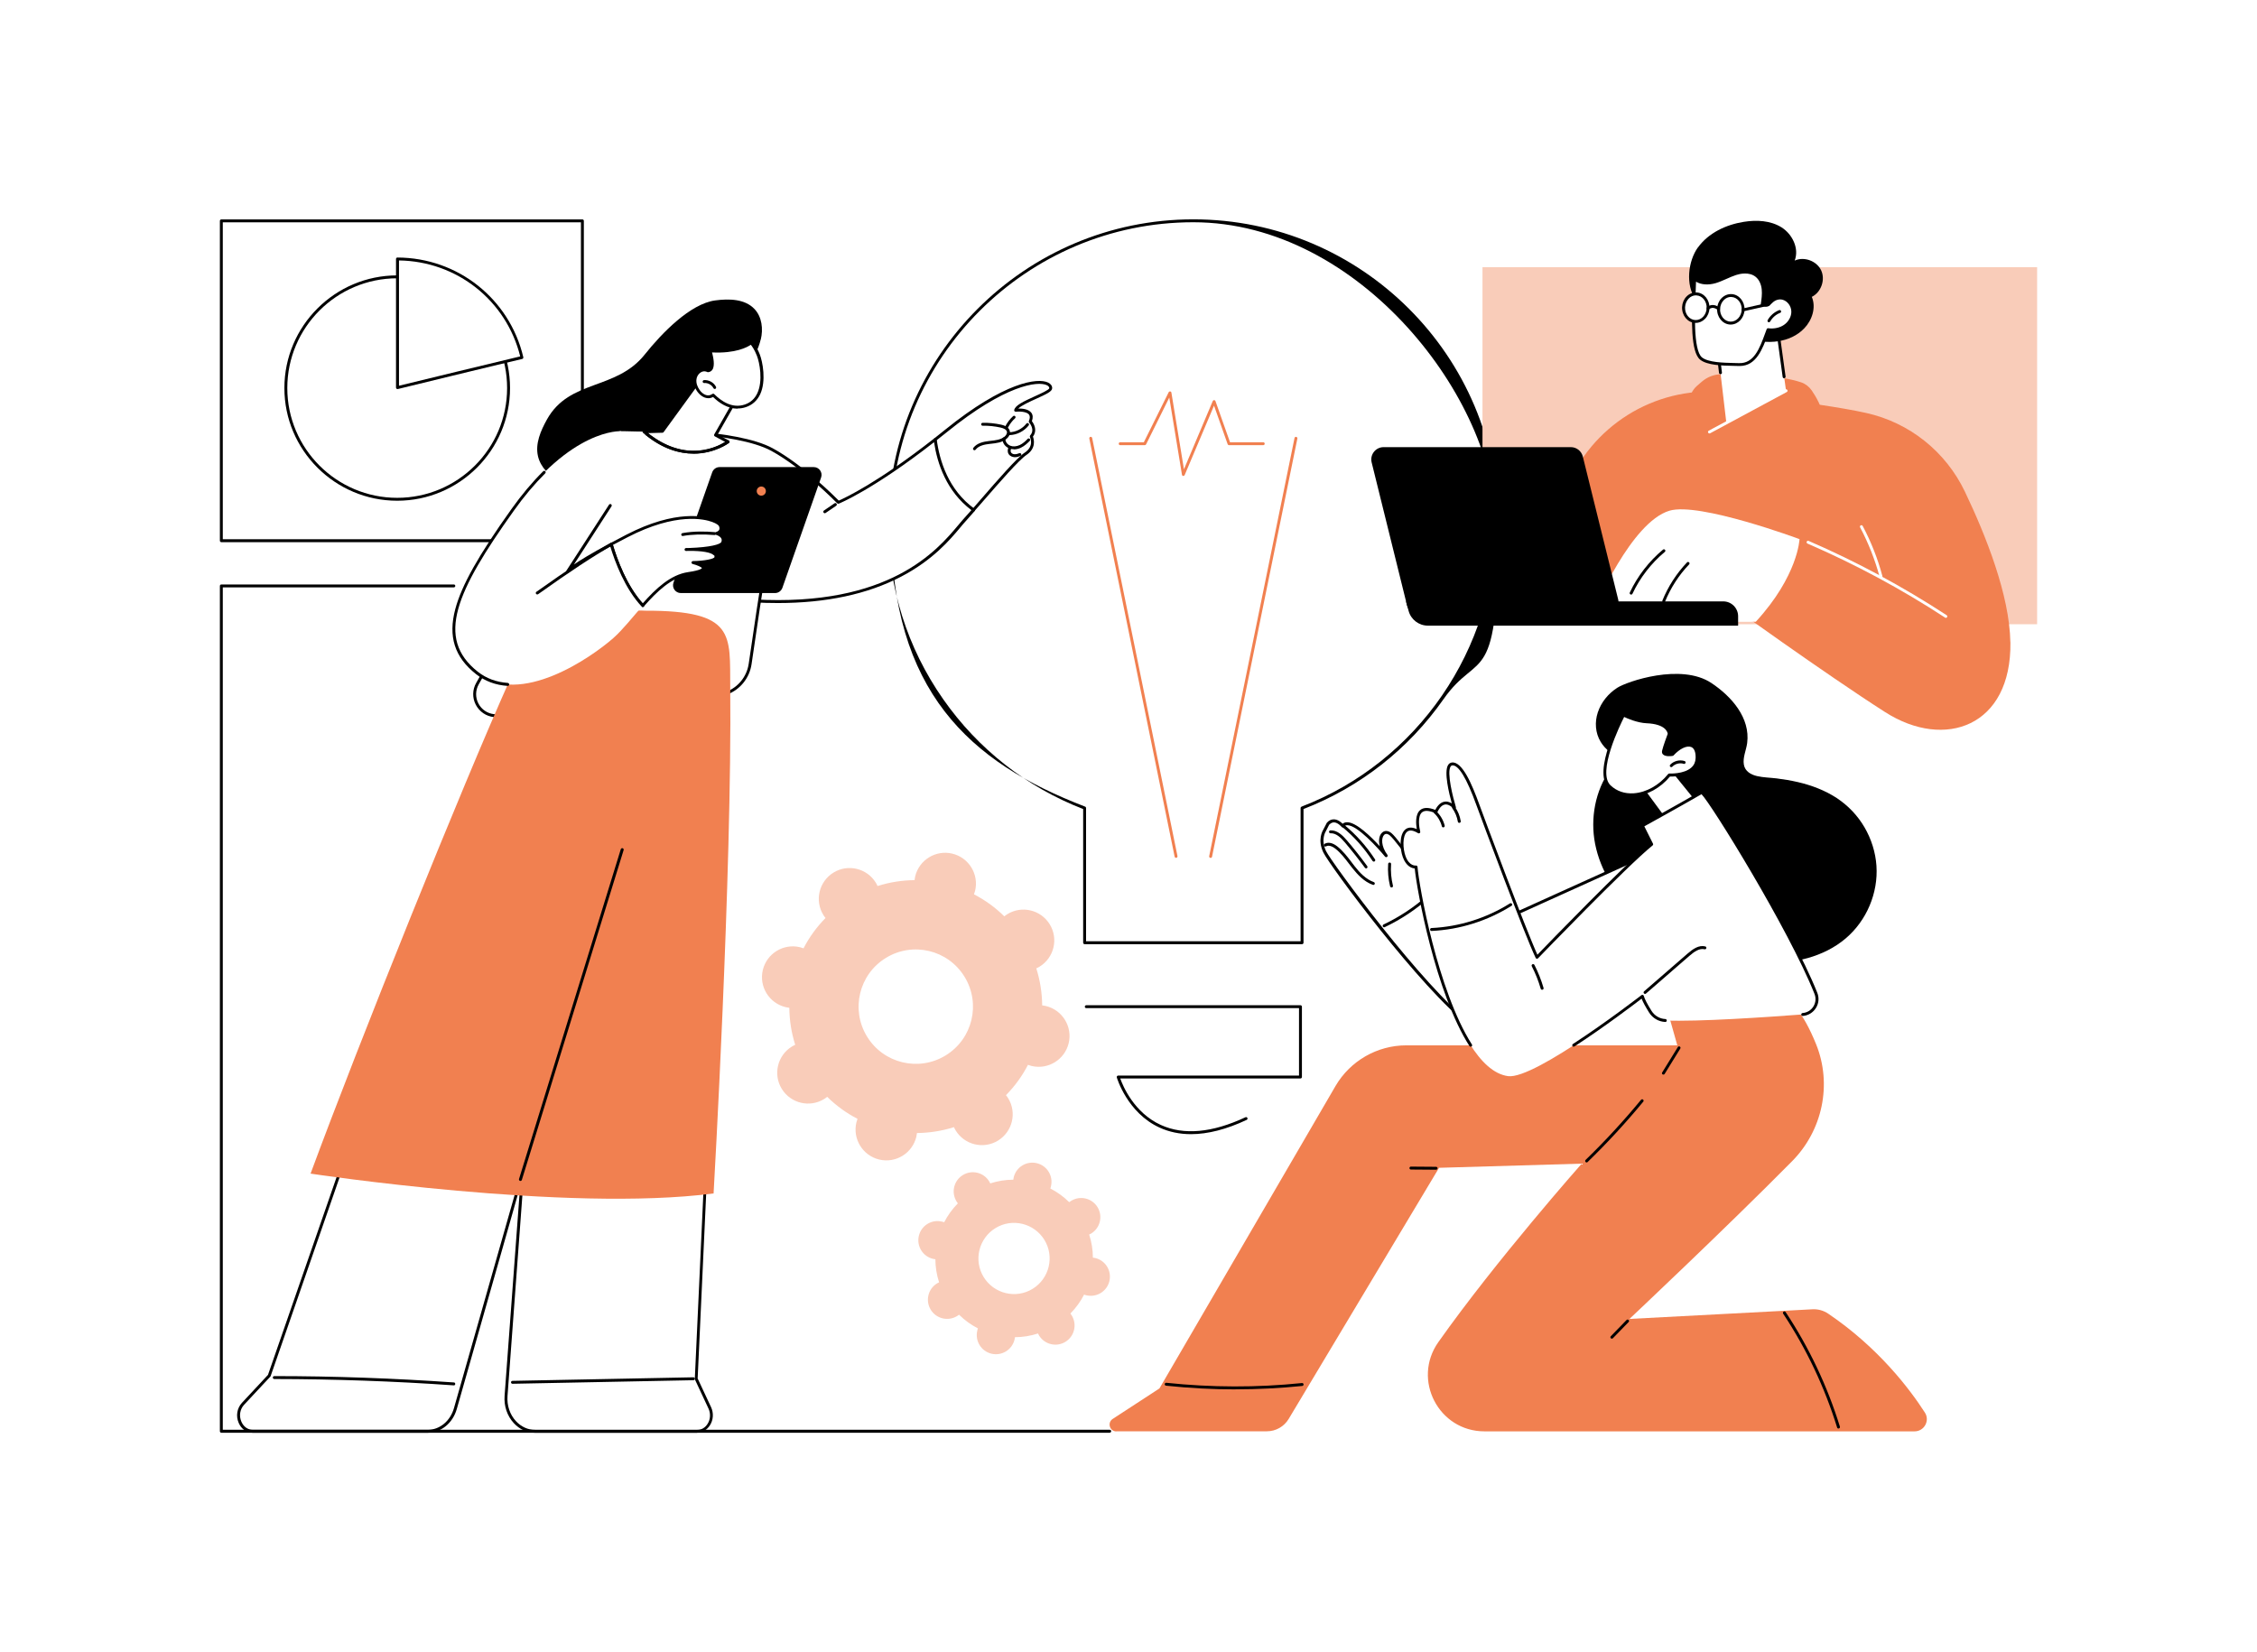 <?xml version="1.0" encoding="UTF-8"?>
<svg xmlns="http://www.w3.org/2000/svg" id="Livello_1" data-name="Livello 1" version="1.1" viewBox="0 0 3415 2500">
  <defs>
    <style>
      .cls-1 {
        fill: #f9ccb9;
      }

      .cls-1, .cls-2, .cls-3, .cls-4 {
        stroke-width: 0px;
      }

      .cls-2 {
        fill: #000;
      }

      .cls-3 {
        fill: #f18050;
      }

      .cls-4 {
        fill: #fff;
      }
    </style>
  </defs>
  <g id="Background">
    <rect class="cls-4" width="3415" height="2500"></rect>
  </g>
  <g id="Business_idea" data-name="Business idea">
    <g>
      <g>
        <rect class="cls-4" x="334.9" y="334.2" width="546.3" height="484"></rect>
        <path class="cls-2" d="M881.2,820.4H334.9c-1.2,0-2.2-1-2.2-2.2v-484c0-1.2,1-2.2,2.2-2.2h546.3c1.2,0,2.2,1,2.2,2.2v484c0,1.2-1,2.2-2.2,2.2ZM337.1,816h541.9v-479.6H337.1v479.6Z"></path>
      </g>
      <g>
        <g>
          <ellipse class="cls-4" cx="601" cy="587.2" rx="168.5" ry="168.3"></ellipse>
          <path class="cls-2" d="M601,757.7c-94.1,0-170.7-76.5-170.7-170.5s76.6-170.5,170.7-170.5,170.7,76.5,170.7,170.5-76.6,170.5-170.7,170.5ZM601,421.1c-91.7,0-166.3,74.5-166.3,166.1s74.6,166.1,166.3,166.1,166.3-74.5,166.3-166.1-74.6-166.1-166.3-166.1Z"></path>
        </g>
        <g>
          <path class="cls-4" d="M789.7,541c-20.2-85.3-96.8-148.8-188.3-149.1v194.6s156.9-38.3,188.3-45.5Z"></path>
          <path class="cls-2" d="M601.4,588.7c-.5,0-1-.2-1.4-.5-.5-.4-.8-1.1-.8-1.7v-194.6c0-.6.2-1.1.6-1.6.4-.4,1-.6,1.6-.6h0c91.2.3,169.5,62.3,190.4,150.8.1.6,0,1.2-.3,1.7-.3.5-.8.9-1.4,1-31,7.1-186.7,45.1-188.2,45.5-.2,0-.3,0-.5,0ZM603.7,394.1v189.6c20.5-5,150.6-36.7,183.4-44.4-21-84.7-95.9-144-183.4-145.2Z"></path>
        </g>
      </g>
    </g>
    <path class="cls-1" d="M1245.8,1384.5c1,1.6,2.1,3.2,3.3,4.6-13.5,13.7-24.7,29.2-33.3,45.9-1.8-.7-3.5-1.2-5.4-1.7-25-6-50.2,9.5-56.2,34.5-6,25,9.5,50.2,34.5,56.2,1.9.4,3.7.7,5.6,1,.2,18.8,3.1,37.6,8.9,56-1.7.8-3.4,1.6-5,2.6-21.9,13.5-28.8,42.2-15.3,64.1,13.5,21.9,42.2,28.8,64.1,15.3,1.6-1,3.2-2.1,4.6-3.3,13.7,13.5,29.2,24.7,45.9,33.3-.7,1.8-1.2,3.5-1.7,5.4-6,25,9.5,50.2,34.5,56.2,25,6,50.2-9.5,56.2-34.5.4-1.9.7-3.7.9-5.6,18.8-.2,37.6-3.1,56-8.9.8,1.7,1.6,3.4,2.6,5,13.5,21.9,42.2,28.8,64.1,15.3,21.9-13.5,28.8-42.2,15.3-64.1-1-1.6-2.1-3.2-3.3-4.6,13.5-13.7,24.7-29.2,33.3-45.9,1.8.7,3.5,1.2,5.4,1.7,25,6,50.2-9.5,56.2-34.5,6-25-9.5-50.2-34.5-56.2-1.9-.4-3.7-.7-5.6-1-.2-18.8-3.1-37.6-8.9-56,1.7-.8,3.4-1.6,5-2.6,21.9-13.5,28.8-42.2,15.3-64.1-13.5-21.9-42.2-28.8-64.1-15.3-1.6,1-3.2,2.1-4.6,3.3-13.7-13.5-29.2-24.7-45.9-33.3.7-1.8,1.2-3.5,1.7-5.4,6-25-9.5-50.2-34.5-56.2-25-6-50.2,9.5-56.2,34.5-.4,1.9-.7,3.7-.9,5.6-18.8.2-37.6,3.1-56,8.9-.8-1.7-1.6-3.4-2.6-5-13.5-21.9-42.2-28.8-64.1-15.3-21.9,13.5-28.8,42.2-15.3,64.1ZM1459.4,1478c25,40.7,12.3,94-28.5,119-40.7,25-94,12.3-119-28.5-25-40.7-12.3-94,28.5-119,40.7-25,94-12.3,119,28.5Z"></path>
    <g>
      <g>
        <path class="cls-4" d="M2265.1,793.7c0-253.8-205.7-459.5-459.5-459.5s-459.5,205.7-459.5,459.5,122.5,362.8,295,429v203.8h329v-203.8c172.5-66.2,295-233.2,295-429Z"></path>
        <path class="cls-2" d="M1970.1,1428.7h-329c-1.2,0-2.2-1-2.2-2.2v-202.3c-85.7-33.2-158.9-90.6-211.8-166.2-54.4-77.7-83.2-169.1-83.2-264.4,0-254.6,207.1-461.7,461.7-461.7s461.7,207.1,461.7,461.7-28.8,186.7-83.2,264.4c-52.9,75.5-126.1,133-211.8,166.2v202.3c0,1.2-1,2.2-2.2,2.2ZM1643.3,1424.3h324.6v-201.6c0-.9.6-1.7,1.4-2.1,175.6-67.4,293.6-239,293.6-427s-205.1-457.3-457.3-457.3-457.3,205.1-457.3,457.3,118,359.6,293.6,427c.9.3,1.4,1.1,1.4,2.1v201.6Z"></path>
      </g>
      <path class="cls-2" d="M1802.1,1716.2c-17.1,0-33-3.3-47.5-9.9-49-22.3-64.7-75.5-64.8-76-.2-.7,0-1.4.4-1.9.4-.6,1.1-.9,1.8-.9h273.5v-102h-321.9c-1.2,0-2.2-1-2.2-2.2s1-2.2,2.2-2.2h324.1c1.2,0,2.2,1,2.2,2.2v106.4c0,1.2-1,2.2-2.2,2.2h-272.7c3.9,11.1,20.8,51.9,61.5,70.4,34.7,15.8,77.8,11.8,128-11.7,1.1-.5,2.4,0,2.9,1.1.5,1.1,0,2.4-1.1,2.9-30.7,14.4-58.9,21.6-84.2,21.6Z"></path>
      <g>
        <path class="cls-3" d="M1779.5,1298.1c-1,0-1.9-.7-2.2-1.8l-129.1-632.7c-.2-1.2.5-2.4,1.7-2.6,1.2-.2,2.4.5,2.6,1.7l129.1,632.7c.2,1.2-.5,2.4-1.7,2.6-.1,0-.3,0-.4,0Z"></path>
        <path class="cls-3" d="M1831.7,1298.1c-.1,0-.3,0-.4,0-1.2-.2-2-1.4-1.7-2.6l129.1-632.7c.2-1.2,1.4-2,2.6-1.7,1.2.2,2,1.4,1.7,2.6l-129.1,632.7c-.2,1-1.1,1.8-2.2,1.8Z"></path>
      </g>
      <path class="cls-3" d="M1790.6,720.2c0,0-.2,0-.3,0-1-.1-1.8-.9-1.9-1.8l-19.2-116.8-35.1,70.8c-.4.8-1.1,1.2-2,1.2h-37.2c-1.2,0-2.2-1-2.2-2.2s1-2.2,2.2-2.2h35.8l37.6-75.7c.4-.9,1.3-1.3,2.3-1.2.9.1,1.7.9,1.8,1.8l19,116,43.6-103.3c.4-.8,1.2-1.4,2.1-1.3.9,0,1.7.6,2,1.5l22,62.2h50.3c1.2,0,2.2,1,2.2,2.2s-1,2.2-2.2,2.2h-51.8c-.9,0-1.8-.6-2.1-1.5l-20.6-58.3-44.4,105c-.3.8-1.2,1.3-2,1.3Z"></path>
    </g>
    <g>
      <path class="cls-2" d="M1151.1,513.8c3.9-15.9,1.8-34.3-9.5-46.2-14.5-15.4-38.6-15.8-59.6-13-37.4,5.1-80.2,48.9-106.5,81.9-43.5,54.5-113.8,37.1-147.9,98.2-9.5,17.1-18,36.6-13.6,55.6,3.9,16.8,17.4,29.9,32.5,38.5,30.8,17.6,69.2,19.2,103.2,9.1,34-10.1,64.1-31,89.5-55.8,25.4-24.8,46.6-53.5,67.7-82,10.1-13.7,23-27.2,28.2-43.7,4.5-14.5,12.4-28,15.9-42.7Z"></path>
      <g>
        <g>
          <g>
            <path class="cls-4" d="M1589.8,587.4c-4.2-6.8-52.4-21.2-158.5,64.6-5.6,4.5-11,8.8-16.3,13,4.2,32.2,17.6,77.3,58,106.6,26.7-30.5,65.1-75.9,78.8-85,16.5-11,8.5-26.3,8.5-26.3,9.5-10.5-1.5-22.5-1.5-22.5,8.8-20.6-22.1-17-22.1-17,2.4-11.7,57.3-26.5,53.1-33.3Z"></path>
            <path class="cls-2" d="M1473.1,773.8c-.5,0-1-.2-1.5-.5-.9-.8-1-2.2-.2-3.1,4-4.6,8.2-9.5,12.6-14.5,25.6-29.5,54.7-63,66.6-70.9,14.7-9.8,8-22.9,7.8-23.4-.4-.8-.3-1.8.3-2.5,8-8.8-1.1-19.1-1.5-19.5-.6-.6-.7-1.6-.4-2.4,1.8-4.2,1.8-7.4.2-9.6-3.7-5-15.7-4.9-20-4.4-.7,0-1.4-.2-1.9-.7-.5-.5-.7-1.2-.5-1.9,1.4-6.9,13.4-12.7,31.5-20.9,8.4-3.8,21.1-9.5,21.6-12.1,0-2.2-2-3.7-3.7-4.5-13.7-6.7-63-.5-151.2,70.9-5.1,4.1-10.5,8.4-16.4,13-1,.8-2.3.6-3.1-.4-.8-1-.6-2.3.4-3.1,5.9-4.6,11.2-8.9,16.3-13,89.8-72.6,140.3-79,155.9-71.4,4,2,6.2,5,6.1,8.5,0,4.9-8.3,8.8-24.2,16-9.7,4.4-22.3,10.1-27.1,14.8,5.7-.1,15.5.6,19.8,6.4,2.4,3.3,2.7,7.5.8,12.7,3.9,4.9,8.2,14.7,1.6,23.3,1.6,4.3,5.1,17.8-9.8,27.8-11.4,7.6-41.5,42.3-65.7,70.1-4.4,5.1-8.7,10-12.7,14.5-.4.5-1,.8-1.7.8Z"></path>
            <g>
              <path class="cls-4" d="M1415,665c-95.5,75-146.5,95.1-146.5,95.1,0,0-51.2-53-100.3-79.8-27.5-15-76-21.9-113.5-25.1-31.7-2.7-60.3,19.4-65.2,50.9-11.4,72.6-6.6,194.3,151.1,203.1,225.8,12.7,293.4-94.4,317.9-121.2,4.2-4.6,9.1-10.2,14.6-16.4-40.4-29.3-53.8-74.4-58-106.6Z"></path>
              <path class="cls-2" d="M1176.7,912.5c-11.8,0-23.9-.3-36.2-1-56.7-3.2-98.8-21.3-125-53.8-36-44.6-35.2-107.2-28.1-151.9,5.1-32.4,34.8-55.5,67.6-52.7,36.7,3.1,86.3,10,114.3,25.3,45,24.6,92.2,71.4,99.8,79.1,8.6-3.7,58.9-26.9,144.6-94.2.6-.5,1.5-.6,2.2-.3s1.3,1,1.4,1.8c4.2,32.1,17.5,76.4,57.2,105.1.5.4.8.9.9,1.5,0,.6-.1,1.2-.5,1.7-6.3,7.2-11,12.4-14.6,16.5-2.1,2.2-4.4,5.1-7.2,8.4-15.4,18.4-41.2,49.3-89.7,74.6-50.7,26.5-113.3,39.9-186.5,39.9ZM1049.6,657.2c-28.5,0-53.4,20.8-57.9,49.2-6.9,43.8-7.8,105.1,27.2,148.4,25.4,31.5,66.4,49,121.8,52.2,205.4,11.6,277.8-75,308.8-111.9,2.8-3.3,5.2-6.2,7.3-8.6,3.4-3.7,7.5-8.3,13-14.6-37.9-28.5-51.7-70.8-56.5-102.8-92.8,72.4-143.6,92.8-144.1,93-.8.3-1.8.1-2.4-.5-.5-.5-51.5-53.1-99.8-79.4-27.4-14.9-76.3-21.7-112.6-24.8-1.7-.1-3.3-.2-5-.2Z"></path>
            </g>
          </g>
          <path class="cls-2" d="M1474.4,681.3c-.5,0-.9-.2-1.3-.5-1-.7-1.1-2.1-.4-3.1,5.7-7.4,15.4-9.4,24.1-10.4l1.9-.2c7.5-.8,15.3-1.7,20.9-6.1,2.2-1.7,4.6-4.8,3.9-7.8-.7-2.9-4-5-9.8-6.3-8.8-1.9-17.9-2.9-26.9-2.7-1.3,0-2.2-.9-2.2-2.2,0-1.2,1-2.2,2.2-2.2,9.4-.2,18.8.8,28,2.8,7.6,1.7,12,4.9,13.1,9.6,1.2,5-2.1,9.7-5.5,12.3-6.6,5.2-15,6.1-23.2,7l-1.9.2c-7.8.9-16.4,2.6-21.1,8.7-.4.6-1.1.9-1.7.9Z"></path>
          <path class="cls-2" d="M1523.1,648.2c-.3,0-.7,0-1-.3-1.1-.6-1.5-1.9-.9-3,3-5.7,6.9-10.8,11.7-15.2.9-.8,2.3-.8,3.1.1.8.9.8,2.3-.1,3.1-4.4,4-8,8.7-10.7,14-.4.8-1.2,1.2-2,1.2Z"></path>
          <path class="cls-2" d="M1526.9,658.6c-1.2,0-2.2-1-2.2-2.2,0-1.2.9-2.2,2.2-2.3,10.1-.2,19.8-5.1,26.1-13.1.8-1,2.1-1.1,3.1-.4,1,.8,1.1,2.1.4,3.1-7,8.9-18,14.5-29.4,14.7,0,0,0,0,0,0Z"></path>
          <path class="cls-2" d="M1534.1,679.8c-2.5,0-4.8-.4-7-1.3-6.3-2.4-10.5-8.4-10.3-14.5,0-1.2,1.1-2.2,2.3-2.1,1.2,0,2.2,1.1,2.1,2.3-.1,4.2,3,8.5,7.5,10.3,4.1,1.6,9.2,1.2,14.1-1,5-2.3,9.1-6.2,12.1-9.4.8-.9,2.2-.9,3.1,0,.9.8.9,2.2,0,3.1-3.3,3.4-7.8,7.7-13.5,10.4-3.5,1.6-7.1,2.4-10.5,2.4Z"></path>
          <path class="cls-2" d="M1535.6,691.7c-.5,0-1,0-1.6,0-4.2-.5-7.7-3.1-8.8-6.6-1-3.2,0-6.5.8-8.9.4-1.2,1.6-1.8,2.8-1.4,1.2.4,1.8,1.6,1.4,2.8-.8,2.4-1.4,4.5-.8,6.2.6,1.8,2.7,3.3,5.1,3.5,2.7.3,5.4-.6,7.8-1.5,1.1-.4,2.4.1,2.9,1.2.4,1.1-.1,2.4-1.2,2.9-2.4,1-5.3,1.9-8.3,1.9Z"></path>
          <path class="cls-2" d="M1247.9,776.6c-.7,0-1.4-.3-1.8-1-.7-1-.4-2.4.6-3.1l16-10.9c1-.7,2.4-.4,3.1.6.7,1,.4,2.4-.6,3.1l-16,10.9c-.4.3-.8.4-1.2.4Z"></path>
        </g>
        <path class="cls-4" d="M1037.2,654.6c-113.9-2.8-99.4-2.1-99.4-2.1l-215.4,382.1c-11.5,20.5,1.8,46,25.2,48.4,129.7,13.3,248.8,5.1,352.4-34.3,18.9-7.2,32.2-24.1,35.1-44.1,9.2-63.8,30.1-205.2,38.5-233,13.2-43.4-22.5-114.2-136.4-117Z"></path>
        <path class="cls-2" d="M858.4,1091.1c-35.3,0-72.2-2-111-6-11.8-1.2-22-8.2-27.5-18.7-5.4-10.4-5.2-22.8.6-33l47.1-83.5c.6-1.1,1.9-1.4,3-.8,1.1.6,1.4,1.9.8,3l-47.1,83.5c-5,8.9-5.2,19.7-.5,28.8,4.7,9.2,13.7,15.3,24,16.3,138.4,14.2,253.4,3.1,351.4-34.1,18-6.8,30.9-23.1,33.7-42.4,6-41.8,17.6-120.3,27-175.5.2-1.2,1.3-2,2.5-1.8,1.2.2,2,1.3,1.8,2.5-9.4,55.2-21,133.6-27,175.4-3,20.9-17,38.5-36.5,45.9-71.2,27-151.2,40.4-242.4,40.4Z"></path>
      </g>
      <g>
        <g>
          <path class="cls-4" d="M1123.2,587.4l-40.5,70.9,18.7,10.1s-57.5,44.3-127-15.2l28.1-.8,63.6-87.4,57.2,22.3Z"></path>
          <path class="cls-2" d="M1049.3,686.4c-21.6,0-48.1-7.2-76.3-31.4-.7-.6-1-1.6-.6-2.4.3-.9,1.1-1.4,2-1.5l27-.7,62.9-86.5c.6-.8,1.7-1.1,2.6-.8l57.2,22.3c.6.2,1.1.7,1.3,1.3.2.6.2,1.3-.2,1.8l-39.3,68.9,16.8,9.1c.7.4,1.1,1,1.2,1.8,0,.7-.3,1.5-.9,1.9-.4.3-21.6,16.1-53.5,16.2ZM980.3,655.3c57.5,45.9,104.9,21.1,116.9,13.4l-15.6-8.4c-.5-.3-.9-.8-1.1-1.3-.2-.6,0-1.2.2-1.7l39.2-68.7-53.2-20.7-62.6,86c-.4.6-1,.9-1.7.9l-22.2.6Z"></path>
        </g>
        <path class="cls-2" d="M1049.3,686.4c-20.6,0-45.6-6.6-72.3-28.1-1-.8-1.1-2.2-.3-3.1.8-.9,2.2-1.1,3.1-.3,65.7,52.9,119.8,12.3,120.4,11.9,1-.7,2.4-.6,3.1.4.7,1,.6,2.4-.4,3.1-.3.3-21.6,16.2-53.5,16.2Z"></path>
        <g>
          <path class="cls-4" d="M1147.4,537.4c-5.3-13.6-11-18.7-11-18.7,0,0-16.9,15-61.6,12.2-.8,0,9.6,28.9-3.5,30-2.5-1.2-5.3-1.7-8.1-1.1-6.2,1.5-10.7,7.5-11.5,13.8-.8,6.3,1.6,12.7,5.4,17.9,3.8,5.2,9.8,9.5,16.2,8.8,2.2-.3,4.2-1.1,6-2.4,11.3,11.3,28.7,23,48.6,16.3,35-11.9,24.9-63.2,19.6-76.8Z"></path>
          <path class="cls-2" d="M1115.9,618.4c-15,0-27.9-8.8-37-17.7-1.7,1-3.5,1.6-5.4,1.8-6.4.7-13.2-2.9-18.2-9.7-4.5-6.2-6.6-13.1-5.8-19.5,1-7.6,6.4-14.1,13.2-15.7,3-.7,6-.4,9,.9,1.1-.2,1.9-.7,2.6-1.6,3.4-4.8.2-17.9-1-22.8-.8-3.1-.9-3.8-.1-4.8.5-.5,1.2-.8,1.9-.8,43.2,2.7,59.8-11.5,60-11.7.8-.7,2.1-.7,2.9,0,.2.2,6.2,5.6,11.6,19.5h0c4.3,10.9,10,40.1.6,60.3-4.5,9.5-11.7,16.1-21.5,19.4-4.3,1.5-8.5,2.1-12.6,2.1ZM1079.1,595.7c.6,0,1.1.2,1.6.7,10.7,10.7,27.4,22.2,46.3,15.7,8.6-2.9,15-8.7,18.9-17.1,8.8-18.9,3.4-46.4-.7-56.8-3.6-9.2-7.3-14.3-9.2-16.5-5.2,3.6-22.8,13.3-58.6,11.6,1.6,6.5,4.9,20,.3,26.4-1.5,2.1-3.7,3.2-6.3,3.5-.4,0-.8,0-1.1-.2-2.3-1.1-4.5-1.4-6.7-.9-5,1.2-9.1,6.2-9.8,11.9-.7,5.3,1.1,11,4.9,16.3,4,5.5,9.3,8.5,14.1,7.9,1.7-.2,3.4-.9,4.9-2,.4-.3.9-.4,1.3-.4Z"></path>
        </g>
        <path class="cls-2" d="M1081.5,588.6c-.8,0-1.6-.4-2-1.2-2.5-5-8.3-8.3-13.9-7.8-1.2.1-2.3-.8-2.4-2-.1-1.2.8-2.3,2-2.4,7.4-.6,14.9,3.6,18.2,10.2.5,1.1,0,2.4-1,3-.3.2-.7.2-1,.2Z"></path>
      </g>
      <g>
        <g>
          <path class="cls-4" d="M1074.9,1620.3l-21.5,466.2,20.5,43.9c7.5,16.1-2.9,35.4-19,35.4h-245.3c-25.8,0-46.1-24.8-44-53.6l42.3-570.7,266.9,78.8Z"></path>
          <path class="cls-2" d="M1054.9,2168h-245.3c-12.1,0-23.5-5.1-32.1-14.5-10.1-10.8-15.2-26-14-41.5l42.3-570.7c0-.7.4-1.3.9-1.7.5-.4,1.2-.5,1.9-.3l266.9,78.8c1,.3,1.6,1.2,1.6,2.2l-21.5,465.6,20.3,43.4c4.1,8.8,3.5,19.3-1.7,27.4-4.5,7.1-11.5,11.1-19.3,11.1ZM810,1544.4l-42.1,568c-1.1,14.3,3.6,28.3,12.9,38.2,7.8,8.4,18.1,13.1,28.9,13.1h245.3c6.3,0,12-3.3,15.6-9.1,4.4-6.8,4.9-15.7,1.4-23.2l-20.5-43.9c-.2-.3-.2-.7-.2-1l21.4-464.5-262.6-77.6Z"></path>
        </g>
        <g>
          <path class="cls-4" d="M884,1445.8l-195.1,685.5c-5.8,20.5-22.8,34.5-42,34.5h-264.4c-19.4,0-28.9-26.6-14.9-41.6l39.7-42.6,220.5-635.8h256.1Z"></path>
          <path class="cls-2" d="M646.9,2168h-264.4c-9.3,0-17.3-5.5-21.3-14.8-4.6-10.5-2.6-22.4,4.9-30.5l39.4-42.3,220.4-635.3c.3-.9,1.1-1.5,2.1-1.5h256.1c.7,0,1.3.3,1.8.9.4.6.6,1.3.4,1.9l-195.1,685.5c-6.1,21.6-23.9,36.1-44.1,36.1ZM629.5,1448l-220,634.3c0,.3-.3.6-.5.8l-39.7,42.6c-6.3,6.8-7.9,16.9-4,25.7,3.3,7.6,9.8,12.2,17.3,12.2h264.4c18.3,0,34.3-13.2,39.9-32.9l194.3-682.7h-251.6Z"></path>
        </g>
        <path class="cls-2" d="M775.4,2093.9c-1.2,0-2.2-1-2.2-2.2,0-1.2.9-2.2,2.2-2.2l273.8-5.4s0,0,0,0c1.2,0,2.2,1,2.2,2.2,0,1.2-.9,2.2-2.2,2.2l-273.8,5.4s0,0,0,0Z"></path>
        <path class="cls-2" d="M686.7,2096.3c0,0-.1,0-.2,0-90-6.3-181.3-9.5-271.5-9.6-1.2,0-2.2-1-2.2-2.2,0-1.2,1-2.2,2.2-2.2,90.3,0,181.7,3.3,271.8,9.6,1.2,0,2.1,1.1,2,2.4,0,1.2-1.1,2.1-2.2,2.1Z"></path>
        <path class="cls-3" d="M772.3,1026.7c-74.6,166.8-228.2,548.4-302.4,749.2,0,0,388.1,59,609.8,30,0,0,28-485.3,25.2-765.2-.8-80.4,8.7-116.9-128.6-116.6-1.6,0-3.3-.1-4.9-.2-84.1-1.8-161.3,18.5-199.1,102.9Z"></path>
        <path class="cls-2" d="M787.5,1786.9c-.2,0-.4,0-.7,0-1.2-.4-1.8-1.6-1.5-2.8l154-499.1c.4-1.2,1.6-1.8,2.8-1.5,1.2.4,1.8,1.6,1.5,2.8l-154,499.1c-.3.9-1.2,1.6-2.1,1.6Z"></path>
      </g>
      <g>
        <g>
          <path class="cls-2" d="M1172.7,897.4h-142.6c-8.1,0-13.8-8-11.1-15.7l58.6-167c1.7-4.7,6.1-7.9,11.1-7.9h142.6c8.1,0,13.8,8,11.1,15.7l-58.6,167c-1.7,4.7-6.1,7.9-11.1,7.9Z"></path>
          <path class="cls-3" d="M1156.8,738.2c2.7,2.7,2.7,7.1,0,9.8-2.7,2.7-7.1,2.7-9.8,0-2.7-2.7-2.7-7.1,0-9.8s7.1-2.7,9.8,0Z"></path>
        </g>
        <g>
          <g>
            <path class="cls-4" d="M1084,807.3s9.8-2.1,5.9-11.8c-3.5-8.7-54.1-29.6-141.1,15.4-8.9,4.6-16.9,8.8-24.1,12.7,6.5,22.2,21.5,64.6,47.7,92.6,20.4-23.2,42.6-44.6,69-48.4,46.5-6.8,7.1-16.6,7.1-16.6,0,0,34.7-.4,34.7-8.4s-28.1-11.5-40-11.4c-3.2.1-5.3.1-5.3.1,0,0,2-.1,5.3-.1,13.2-.4,47-2.4,50.2-10.5,4-10.1-9.5-13.7-9.5-13.7Z"></path>
            <path class="cls-2" d="M972.5,918.5c-.6,0-1.2-.3-1.6-.7-26.5-28.2-41.6-70.7-48.2-93.5-.3-1,.2-2.1,1.1-2.6,7.5-4.1,15.7-8.3,24.1-12.7,75.1-38.8,119.5-27.6,131.3-23.2,6.9,2.5,11.6,5.8,12.8,8.9,1.4,3.5,1.4,6.7,0,9.3-.7,1.3-1.7,2.3-2.7,3.1,2.2,1.2,4.7,3.1,6,5.8,1.4,2.7,1.4,5.7.2,8.9-2,5-12.2,8-24.7,9.8,5.1,1.2,9.5,2.9,12,5.4,1.7,1.7,2.6,3.7,2.6,5.9,0,6.7-13.7,9.2-25.4,10.1,3.6,1.8,6.4,4.1,6.3,6.9-.2,3.3-3.2,7-24.6,10.1-25.9,3.8-47.8,25.1-67.6,47.7-.4.5-1,.7-1.6.7h0ZM927.4,824.7c6.6,22.3,20.9,61.4,45.1,88.3,20-22.5,42.1-43.4,68.7-47.3,19.6-2.8,20.8-5.9,20.8-6-.3-1.5-7.1-4.6-14-6.3-1.1-.3-1.8-1.3-1.7-2.4.1-1.1,1.1-1.9,2.2-2,16.7-.2,32.6-3.2,32.6-6.2s-.4-1.9-1.3-2.8c-4.2-4.2-17.8-6.5-36.5-6.4-3.2.1-5.3.1-5.3.1-1.1,0-2.2-.9-2.2-2.1s.9-2.2,2.1-2.3c0,0,2.1-.1,5.3-.1,31.2-1.1,46.7-5.4,48.2-9.1.8-2,.8-3.7,0-5.3-1.9-3.8-7.9-5.5-8-5.5-1-.3-1.7-1.2-1.6-2.2,0-1,.7-1.9,1.7-2.1,0,0,3.3-.8,4.6-3.2.8-1.4.7-3.3-.2-5.6-.4-1.1-3.1-3.8-10.3-6.4-11.4-4.2-54.3-15-127.8,23-7.8,4.1-15.4,8-22.5,11.8Z"></path>
          </g>
          <path class="cls-2" d="M1033,811.1c-1,0-2-.7-2.2-1.8-.2-1.2.6-2.3,1.8-2.6,17.4-3.2,36.1-2.6,48.8-1.5,1.2.1,2.1,1.2,2,2.4-.1,1.2-1.1,2.1-2.4,2-17.8-1.5-34.3-1-47.6,1.4-.1,0-.3,0-.4,0Z"></path>
          <path class="cls-4" d="M859.1,864.4l125.2-193.8-45.1-18.1s-75-4.7-163.4,119.2c-88.3,123.9-119.2,195.2-54,246.7,65.2,51.4,172.5-23.3,206-52.7,14.5-12.8,29.1-31.6,44.8-49.4-26.2-28-41.2-70.4-47.7-92.6-60.3,32.4-65.7,40.8-65.7,40.8Z"></path>
          <path class="cls-2" d="M972.5,918.5c-.6,0-1.2-.2-1.6-.7-25.5-27.2-40.4-67.6-47.5-90.9-55.5,30-62.3,38.5-62.6,38.8-.7,1-2.1,1.2-3,.5-1-.7-1.3-2-.6-3l64.3-99.5c.7-1,2-1.3,3.1-.7,1,.7,1.3,2,.7,3.1l-56.9,88.1c9.1-6.3,25.6-16.5,55.4-32.5.6-.3,1.3-.3,1.9,0,.6.3,1.1.8,1.3,1.4,6.5,22.4,21.4,64.2,47.2,91.8.8.9.8,2.3-.1,3.1-.4.4-1,.6-1.5.6Z"></path>
          <path class="cls-2" d="M768.2,1037.9s-.1,0-.2,0c-18.2-1.2-34.3-7.2-47.7-17.8-32.5-25.6-42.5-56.9-31.4-98.5,9.6-36,35-81.2,84.9-151.2,15.5-21.8,31.7-41,48.1-57.3.9-.9,2.3-.8,3.1,0,.9.9.8,2.3,0,3.1-16.2,16.1-32.3,35.1-47.6,56.7-86.8,121.7-119,192.7-54.4,243.6,12.7,10,28,15.7,45.3,16.9,1.2,0,2.1,1.1,2.1,2.4,0,1.2-1,2.1-2.2,2.1Z"></path>
          <path class="cls-2" d="M812.9,899.5c-.7,0-1.4-.3-1.8-.9-.7-1-.5-2.4.5-3.1l.9-.6c45.9-32.7,83.3-57.3,111.2-73.2,1.1-.6,2.4-.2,3,.8.6,1.1.2,2.4-.8,3-27.8,15.8-65,40.3-110.8,73l-.9.6c-.4.3-.8.4-1.3.4Z"></path>
        </g>
      </g>
    </g>
    <g>
      <rect class="cls-1" x="2243.1" y="404.3" width="839.2" height="540.3"></rect>
      <g>
        <g>
          <path class="cls-3" d="M2785.6,932.7s-243-.8-237.5-78.7c.2-3.1,0-6.2-.7-9.2-14.6-64.6-33.6-146.8,11.7-249.3,1.9-4.4,4.8-8.3,8.4-11.5l7.4-6.4c8.2-7.1,18.7-11.2,29.6-11.3,28.6-.3,86.5.7,120.9,12.3,6.4,2.2,11.9,6.5,15.8,12.1,6.5,9.5,16.1,25.7,16.8,39.4,1.1,20.9,27.6,302.6,27.6,302.6Z"></path>
          <path class="cls-3" d="M3041.8,971.7c-1.1-71-37.1-161.6-68.9-228-28.9-60.4-83.9-104.3-149.2-118.8-76.8-17.1-237.3-32.5-237.3-32.5-102.6,0-193.2,67.3-222.8,165.5l-44.8,148.8,291.4,3.7s151.9,109.5,242.2,167.2c90.3,57.7,191.4,21.7,189.5-105.9Z"></path>
          <path class="cls-4" d="M2846.1,874.5c-1,0-1.9-.6-2.1-1.6-7-25.9-16.9-51.1-29.5-74.9-.6-1.1-.2-2.4.9-3,1.1-.6,2.4-.2,3,.9,12.7,24,22.8,49.5,29.8,75.8.3,1.2-.4,2.4-1.6,2.7-.2,0-.4,0-.6,0Z"></path>
          <path class="cls-4" d="M2944.2,934.9c-.4,0-.8-.1-1.2-.4-65.9-43.1-135.9-80.7-208.2-112-1.1-.5-1.6-1.8-1.1-2.9.5-1.1,1.8-1.6,2.9-1.1,72.5,31.4,142.7,69.2,208.8,112.4,1,.7,1.3,2,.6,3.1-.4.6-1.1,1-1.8,1Z"></path>
          <g>
            <path class="cls-4" d="M2413.5,919.9s54.5-129.8,112.5-147.1c45-13.5,196.8,43,196.8,43,0,0-2,55.2-66.1,125,0,0-245.3,3.1-243.1-20.8Z"></path>
            <path class="cls-2" d="M2468,899.7c-.3,0-.6,0-.9-.2-1.1-.5-1.6-1.8-1.1-2.9,11.7-24.9,29.1-47.3,50.2-64.9.9-.8,2.3-.7,3.1.3.8.9.7,2.3-.3,3.1-20.6,17.2-37.6,39.1-49,63.4-.4.8-1.2,1.3-2,1.3Z"></path>
            <path class="cls-2" d="M2517.3,911.9c-.3,0-.6,0-.8-.2-1.1-.5-1.7-1.7-1.2-2.9,8.6-21.3,21.5-41.2,37.3-57.8.8-.9,2.2-.9,3.1,0,.9.8.9,2.2,0,3.1-15.5,16.2-28,35.7-36.4,56.4-.3.9-1.2,1.4-2,1.4Z"></path>
          </g>
          <g>
            <path class="cls-2" d="M2160.4,946.7h469.5v-14.2c0-12.4-10.1-22.5-22.5-22.5h-480l3.9,14.3c3.5,13.2,15.5,22.4,29.2,22.4Z"></path>
            <path class="cls-2" d="M2147,930.1h283.3c12.1,0,21-11.4,18.1-23.1l-53.5-216.2c-2.1-8.3-9.5-14.2-18.1-14.2h-283.3c-12.1,0-21,11.4-18.1,23.1l53.5,216.2c2.1,8.3,9.5,14.2,18.1,14.2Z"></path>
          </g>
        </g>
        <g>
          <polygon class="cls-4" points="2687.8 485.1 2702.4 591.3 2612.1 639.9 2597.6 516.5 2687.8 485.1"></polygon>
          <path class="cls-2" d="M2699.5,572.4c-1.1,0-2-.8-2.2-1.9l-11.3-82.5-86,29.9,5.4,45.9c.1,1.2-.7,2.3-1.9,2.4-1.2.1-2.3-.7-2.5-1.9l-5.6-47.7c-.1-1,.5-2,1.5-2.3l90.2-31.4c.6-.2,1.3-.1,1.9.2.6.3.9.9,1,1.6l11.7,85.1c.2,1.2-.7,2.3-1.9,2.5-.1,0-.2,0-.3,0Z"></path>
          <path class="cls-4" d="M2586.5,655.9c-.8,0-1.5-.4-1.9-1.2-.6-1.1-.2-2.4.9-3l115.9-62.4c1.1-.6,2.4-.2,3,.9.6,1.1.2,2.4-.9,3l-115.9,62.4c-.3.2-.7.3-1,.3Z"></path>
          <path class="cls-2" d="M2569.1,374.5c15.9-22.1,42.5-34.5,69.3-38.8,19.4-3.1,40.3-2.1,57,8.2,16.6,10.4,27.2,32.1,20.1,50.4,14.3-6.5,33.3.5,40,14.7,6.7,14.3,0,33.3-14.1,40.2,6.7,15.9.6,35.1-11.3,47.5-21.1,22.2-56.6,25.3-85.5,15.1-28.7-10.2-61.3-33.7-79.1-58.8-15.5-21.8-11.3-58,3.6-78.7Z"></path>
          <g>
            <path class="cls-4" d="M2595.4,426.2c10.6-3.1,20.2-8.9,30.7-12.2,10.5-3.3,23-3.7,31.6,3.2,6,4.9,9.2,12.6,10,20.3.9,7.7-.3,15.5-1.4,23.1,9.5,3,8.3.8,14.8-4.9,4.5-3.9,10.5-5.9,16.4-4.4,8.6,2.2,14.8,10.8,15.1,19.7.3,8.9-4.7,17.5-12.1,22.4-7.3,5-16.6,6.6-25.4,5.4-9,23.7-17.7,53.8-44.3,52.8-15.3-.6-45.2.5-57.1-9.1-18.1-14.6-9.4-102.6-9.7-120.6,8.2,7.3,20.8,7.4,31.4,4.3Z"></path>
            <path class="cls-2" d="M2632.3,553.8c-.5,0-1,0-1.5,0-2.3,0-5-.1-7.9-.2-16.8-.3-39.9-.8-50.5-9.4-14.2-11.5-13.2-60-11.1-104.6.4-7.9.6-14.2.6-17.6,0-.9.5-1.7,1.3-2,.8-.4,1.7-.2,2.4.4,6.6,5.9,17.5,7.3,29.3,3.8,5.3-1.6,10.6-3.9,15.6-6.2,4.8-2.2,9.9-4.4,15.1-6.1,13.3-4.2,25.6-2.9,33.6,3.6,5.9,4.8,9.8,12.5,10.9,21.8.8,7.4,0,14.7-1.1,21.8,4.5,1.3,4.9.9,7.5-1.7.9-.9,2-2,3.4-3.3,5.3-4.6,12.2-6.5,18.4-4.9,9.3,2.4,16.4,11.5,16.7,21.7.3,9.2-4.8,18.7-13,24.3-7,4.7-15.9,6.8-25.2,6-.6,1.5-1.1,3-1.7,4.5-8.4,22.6-17.8,48.1-42.7,48.1ZM2566.2,426.2c0,3.6-.3,8.2-.5,13.6-1.3,29.2-4.1,89.9,9.5,101,9.5,7.7,32.6,8.1,47.9,8.5,2.9,0,5.6.1,7.9.2,22.9.9,31.5-22.5,39.8-45.2.8-2.1,1.5-4.2,2.3-6.2.4-1,1.4-1.5,2.3-1.4,8.8,1.2,17.5-.7,23.9-5.1,7-4.8,11.4-12.8,11.1-20.5-.3-8.2-6-15.7-13.4-17.6-4.8-1.2-10.2.2-14.4,3.9-1.3,1.2-2.3,2.2-3.2,3-4,4-5.9,4.8-13.7,2.3-1-.3-1.7-1.4-1.5-2.4,1.1-7.4,2.2-15.1,1.4-22.6-.9-8.1-4.2-14.8-9.2-18.8-9.8-7.9-23.9-4.6-29.5-2.8-5,1.6-9.8,3.8-14.6,5.9-5.2,2.3-10.6,4.7-16.2,6.4-11.3,3.3-22.1,2.5-29.8-2.1ZM2595.4,426.2h0,0Z"></path>
          </g>
          <path class="cls-2" d="M2676.6,487.7c-.4,0-.7,0-1.1-.3-1.1-.6-1.5-1.9-.9-3,3.8-6.8,10.1-12.3,17.4-15.1,1.1-.4,2.4.1,2.8,1.3.4,1.1-.1,2.4-1.3,2.8-6.3,2.4-11.8,7.2-15.1,13.1-.4.7-1.2,1.1-1.9,1.1Z"></path>
          <g>
            <path class="cls-2" d="M2618.7,491.1c-.3,0-.6,0-.9,0-11.4-.5-20.2-11.3-19.7-24h2.2c0,.1-2.2,0-2.2,0,.3-6.1,2.7-11.8,6.7-15.9,4.1-4.2,9.5-6.4,15.1-6.2,11.4.5,20.2,11.3,19.7,24-.6,12.4-9.9,22.1-20.9,22.1ZM2619.1,449.3c-4.1,0-8,1.7-11,4.9-3.3,3.4-5.2,8-5.5,13.1-.5,10.3,6.5,19,15.5,19.4,9,.4,16.7-7.6,17.2-17.9.5-10.3-6.5-19-15.5-19.4-.2,0-.5,0-.7,0Z"></path>
            <g>
              <path class="cls-4" d="M2547.3,464.7c-.5,11.5,7.3,21.2,17.6,21.7,10.2.5,19-8.5,19.5-20,.5-11.5-7.3-21.2-17.6-21.7-10.2-.5-19,8.5-19.5,20Z"></path>
              <path class="cls-2" d="M2565.7,488.6c-.3,0-.6,0-.9,0-11.4-.5-20.2-11.3-19.7-24h2.2c0,.1-2.2,0-2.2,0,.3-6.1,2.7-11.8,6.7-15.9,4.1-4.2,9.5-6.4,15.1-6.2,11.4.5,20.2,11.3,19.7,24-.3,6.1-2.7,11.8-6.7,15.9-3.9,4-8.9,6.2-14.2,6.2ZM2566.1,446.9c-4.1,0-8,1.7-11,4.9-3.3,3.4-5.2,8-5.5,13.1-.5,10.3,6.5,19,15.5,19.4,4.3.2,8.5-1.5,11.7-4.8,3.3-3.4,5.2-8,5.5-13.1.5-10.3-6.5-19-15.5-19.4-.2,0-.5,0-.7,0Z"></path>
            </g>
            <path class="cls-2" d="M2600.4,469.4c-.5,0-1-.2-1.5-.5-.3-.3-7.2-6.1-13-.8-.9.8-2.3.8-3.1-.1-.8-.9-.8-2.3.1-3.1,7-6.4,15.5-2.3,18.9.7.9.8,1,2.2.2,3.1-.4.5-1,.7-1.7.7Z"></path>
            <path class="cls-2" d="M2637.4,471.1c-1,0-1.9-.7-2.2-1.7-.3-1.2.5-2.4,1.7-2.6l39.2-8.8c1.2-.3,2.4.5,2.6,1.7.3,1.2-.5,2.4-1.7,2.6l-39.2,8.8c-.2,0-.3,0-.5,0Z"></path>
          </g>
        </g>
      </g>
    </g>
    <g>
      <path class="cls-2" d="M2839.2,1310.1c-1.4-20.4-7.7-40.4-18-58.1-10.4-17.9-24.9-33.1-42.2-44.5-17.9-11.7-38.2-19.3-58.9-24.1-10.5-2.4-21.1-4.2-31.7-5.5-9.9-1.2-20-1.3-29.7-3.5-9.3-2.1-18.3-7.1-20.1-17.3-1.9-11,3.6-22,5-32.8,4.9-37.9-23.5-70.4-54.2-90.8-45.9-30.5-127.7-2.2-142.3,7.2-13.7,8.8-24.4,21.9-29.5,37.3-4.9,14.8-3.8,31.1,4.3,44.5,6.9,11.4,18.1,20.3,31.2,22.9-6.2,5.8-11.8,12.1-16.7,19-22.8,32.2-30.4,74-22.9,112.4,8,40.8,31.5,77.5,62.2,105,33.3,29.8,74.6,49.2,117.3,61.3,45.9,13,95.7,19.7,142.3,6.6,21-5.9,41-15.7,57.6-29.9,15.7-13.4,28-30.5,36-49.5,8-18.9,11.7-39.7,10.3-60.2Z"></path>
      <g>
        <path class="cls-3" d="M1689.4,2165.8h227.5c13.5,0,26-7.1,32.9-18.6l227.6-380.1,215.9-6.3s-129.4,146.1-217,270.1c-40,56.7.4,135,69.8,135h650.8c14.6,0,23.5-16.2,15.6-28.4-22.9-35.6-70.2-98.2-146.3-149.7-7-4.7-15.4-7.1-23.9-6.6l-276.8,14.6s146.4-137.8,246.1-238.7c46.1-46.6,60.8-116.3,36.3-177-9.1-22.4-19.9-43.4-32.2-56.8h-194.3l16.5,58.5h-410c-44.1,0-85,23.5-107.2,61.6l-266.4,457.6-70.7,46.1c-8.6,5.6-4.6,18.9,5.6,18.9Z"></path>
        <path class="cls-2" d="M2400.7,1759c-.6,0-1.2-.2-1.6-.7-.8-.9-.8-2.3,0-3.1,29.5-28.6,57.8-59.3,83.9-91,.8-.9,2.2-1.1,3.1-.3.9.8,1.1,2.2.3,3.1-26.3,31.9-54.6,62.6-84.3,91.4-.4.4-1,.6-1.5.6Z"></path>
        <path class="cls-2" d="M2516.9,1626.1c-.4,0-.8-.1-1.2-.3-1-.6-1.4-2-.7-3l23.7-38.4c.6-1,2-1.4,3-.7,1,.6,1.4,2,.7,3l-23.7,38.4c-.4.7-1.1,1-1.9,1Z"></path>
        <path class="cls-2" d="M2438.8,2025.6c-.6,0-1.1-.2-1.5-.6-.9-.8-.9-2.2,0-3.1l23.8-24.5c.8-.9,2.2-.9,3.1,0,.9.8.9,2.2,0,3.1l-23.8,24.5c-.4.4-1,.7-1.6.7Z"></path>
        <path class="cls-2" d="M2781.8,2161.7c-.9,0-1.8-.6-2.1-1.6-18.9-61-46.3-118.9-81.6-172.2-.7-1-.4-2.4.6-3.1,1-.7,2.4-.4,3.1.6,35.5,53.6,63.1,111.9,82.1,173.3.4,1.2-.3,2.4-1.5,2.8-.2,0-.4,0-.7,0Z"></path>
        <path class="cls-2" d="M1869.6,2102.4c-35.2,0-70.3-1.9-105.3-5.6-1.2-.1-2.1-1.2-2-2.4.1-1.2,1.2-2.1,2.4-2,68.1,7.2,137.2,7.4,205.3.4,1.2-.1,2.3.8,2.4,2,.1,1.2-.8,2.3-2,2.4-33.5,3.4-67.2,5.1-101,5.1Z"></path>
        <path class="cls-2" d="M2172.9,1770h0l-38.1-.3c-1.2,0-2.2-1-2.2-2.2,0-1.2,1-2.2,2.2-2.2h0l38.1.3c1.2,0,2.2,1,2.2,2.2,0,1.2-1,2.2-2.2,2.2Z"></path>
      </g>
      <g>
        <g>
          <polygon class="cls-4" points="2478.6 1184.9 2526.3 1249.8 2572.7 1217.3 2525.6 1159.2 2478.6 1184.9"></polygon>
          <path class="cls-2" d="M2526.3,1252c-.7,0-1.3-.3-1.8-.9l-47.8-64.9c-.4-.5-.5-1.2-.4-1.8s.5-1.2,1.1-1.5l47.1-25.7c.9-.5,2.1-.3,2.8.5l47.1,58.1c.4.5.6,1.1.5,1.7,0,.6-.4,1.1-.9,1.5l-46.4,32.4c-.4.3-.8.4-1.3.4ZM2481.8,1185.6l45,61.1,42.7-29.8-44.4-54.8-43.2,23.6Z"></path>
        </g>
        <g>
          <path class="cls-4" d="M2456.5,1081.9s-45.2,85.5-21.1,108.2c24.8,23.4,66,12.7,90.3-17.3,0,0,41.1,2.3,42.2-25.5,1-25.9-19.7-24.5-37.2-5.6,0,0-15.3,2.6-13.6-5.3,1.8-7.8,8.6-25.7,8.6-25.7,0,0,0-17.1-34.2-18.5-16.1-.7-34.9-10.3-34.9-10.3Z"></path>
          <path class="cls-2" d="M2468.2,1205c-13.3,0-25.1-4.6-34.4-13.3-25-23.5,18.8-107.2,20.7-110.8.6-1.1,1.9-1.5,3-.9.2,0,18.6,9.4,34,10,35.9,1.5,36.4,20,36.4,20.8s0,.5-.1.8c0,.2-6.7,17.8-8.5,25.4-.3,1.1,0,1.5.2,1.6,1.5,1.5,6.6,1.6,10.1,1.1,10.7-11.4,22.9-16.6,31.2-13.2,3.7,1.5,9.9,6.3,9.3,20.9-.3,7-2.9,12.9-7.9,17.4-11.2,10.2-30.6,10.4-35.5,10.3-14.4,17.4-34.7,28.5-54.4,29.8-1.4,0-2.7.1-4,.1ZM2457.5,1084.8c-6.4,12.6-41.3,84.2-20.6,103.6,9.3,8.8,21.4,12.9,35.1,12,18.9-1.3,38.3-12.1,52-29.1.4-.6,1.1-.8,1.8-.8.2,0,22.2,1.1,33.4-9.1,4.1-3.7,6.2-8.5,6.4-14.3.3-8.8-2-14.8-6.6-16.7-6.6-2.7-17.3,2.4-26.8,12.7-.3.4-.8.6-1.3.7-1.8.3-11,1.6-14.7-2.3-1-1-2-2.8-1.3-5.6,1.7-7.3,7.4-22.6,8.5-25.5-.3-2.3-3-14.8-32.1-16-13.5-.6-28.5-7-33.8-9.5Z"></path>
        </g>
        <path class="cls-2" d="M2528.7,1160.8c-.5,0-1.1-.2-1.5-.6-.9-.8-.9-2.2,0-3.1,5.4-5.7,14.1-7.9,21.7-5.5,1.2.4,1.8,1.6,1.4,2.8-.4,1.2-1.6,1.8-2.8,1.4-5.8-1.9-12.9-.1-17.1,4.3-.4.5-1,.7-1.6.7Z"></path>
      </g>
      <g>
        <g>
          <g>
            <path class="cls-4" d="M2170.5,1351.7s-53.9-79-66.5-89.4c-12.6-10.3-22.9,10.7-6.6,32.5,0,0-51.7-63.5-65.7-45.1,0,0-11.8-14.9-22.2-3.4l-5.2,10s-9.2,13.3,0,32.5c9.2,19.2,147.7,206.5,220.9,262.2,73.1,55.8,328.7-198.7,328.7-198.7l-48-65.7-268.3,121.3-67.1-56.3Z"></path>
            <path class="cls-2" d="M2251.7,1561.3c-10.8,0-20.3-2.6-27.9-8.4-74-56.5-211.9-243-221.5-263-9.3-19.3-1-33,0-34.6l5.1-9.9c0-.2.2-.3.3-.5,3.1-3.5,6.7-5.2,10.7-5.1,5.7.2,10.7,4.2,13.1,6.7,1.8-1.5,4.1-2.3,6.7-2.3,13.7-.2,36,21.6,49.5,36.3-2.3-8.9-.8-16.6,3.4-20.5,3.8-3.7,9.3-3.4,14.2.6,12.4,10.2,62.8,83.8,66.7,89.6l65.8,55.2,267-120.8c1-.4,2.1-.1,2.7.7l48,65.7c.6.9.5,2.1-.2,2.9-9.4,9.4-209.4,207.3-303.7,207.3ZM2011.3,1247.6l-5,9.8c0,0,0,.2-.1.2-.3.5-8.3,12.6.2,30.3,7.9,16.4,146.8,205.5,220.2,261.4,68.1,51.9,304.4-177.4,324.5-197.2l-45.8-62.8-266.7,120.6c-.8.3-1.7.2-2.3-.3l-67.1-56.3c-.2-.1-.3-.3-.4-.4-.5-.8-53.9-78.9-66.1-88.9-1.8-1.5-5.4-3.6-8.3-.8-4.4,4.2-5.1,17,4.8,30.3.7,1,.5,2.3-.4,3.1-.9.7-2.3.6-3.1-.3-10.8-13.3-42.1-47.6-57-47.6s-.1,0-.2,0c-2.2,0-3.8.8-5.1,2.5-.4.5-1,.9-1.7.9-.7,0-1.3-.3-1.7-.8,0,0-5.5-6.7-11.5-6.9-2.5,0-4.9,1-7.1,3.4Z"></path>
          </g>
          <path class="cls-2" d="M2077.9,1339c-.2,0-.5,0-.7-.1-13.4-4.7-23.2-15.6-31.1-25.5-1.6-2.1-3.2-4.2-4.9-6.3-6.2-8.2-12.7-16.6-20.7-22.9-2-1.6-9-6.5-14.1-3.5-1.1.6-2.4.3-3-.8-.6-1-.3-2.4.8-3,5.1-3.1,12.1-1.7,19.1,3.8,8.5,6.7,15.1,15.3,21.5,23.7,1.6,2.1,3.2,4.2,4.8,6.3,7.4,9.4,16.7,19.7,29.1,24.1,1.1.4,1.8,1.7,1.3,2.8-.3.9-1.2,1.5-2.1,1.5Z"></path>
          <path class="cls-2" d="M2105.4,1342.8c-1,0-1.9-.7-2.1-1.7-2.7-11.1-3.7-22.5-2.9-33.9,0-1.2,1.2-2.1,2.4-2,1.2,0,2.1,1.1,2,2.4-.8,10.9.2,21.9,2.8,32.6.3,1.2-.4,2.4-1.6,2.7-.2,0-.4,0-.5,0Z"></path>
          <path class="cls-2" d="M2067,1314c-.7,0-1.4-.3-1.8-.9-9.7-13.2-20-26.2-30.6-38.7-6.2-7.3-13.2-13.9-21.4-13.5-1.3,0-2.2-.9-2.3-2.1,0-1.2.9-2.3,2.1-2.3,10.2-.5,18.3,7.4,24.9,15.1,10.7,12.5,21.1,25.6,30.8,39,.7,1,.5,2.4-.5,3.1-.4.3-.8.4-1.3.4Z"></path>
          <path class="cls-2" d="M2078.7,1303.8c-.7,0-1.4-.4-1.9-1-12.7-19.6-28.2-37-46.3-51.8-.9-.8-1.1-2.2-.3-3.1.8-.9,2.2-1.1,3.1-.3,18.4,15.1,34.2,32.8,47.2,52.8.7,1,.4,2.4-.7,3.1-.4.2-.8.4-1.2.4Z"></path>
          <path class="cls-2" d="M2094.3,1403.2c-.8,0-1.6-.5-2-1.3-.5-1.1,0-2.4,1-2.9,24.2-11.5,46.6-26.3,66.5-44.1.9-.8,2.3-.7,3.1.2.8.9.7,2.3-.2,3.1-20.3,18.1-43,33.1-67.6,44.8-.3.1-.6.2-.9.2Z"></path>
        </g>
        <path class="cls-2" d="M2142.3,1312.5c-1.1,0-2-.8-2.2-1.9-1.5-9.9-2-20-1.4-30,0-1.2,1.1-2.2,2.3-2.1,1.2,0,2.1,1.1,2.1,2.3-.5,9.7,0,19.5,1.4,29.1.2,1.2-.7,2.3-1.9,2.5-.1,0-.2,0-.3,0Z"></path>
        <g>
          <path class="cls-4" d="M2485.1,1249.3s47.6-26.2,89.4-50.2c4.7-2.7,131.6,199.6,173.1,303.9,5.8,14.7-4.3,30.8-20,32-52.2,4-158.8,11.3-207.8,9.2-9.3-.4-17.8-5.4-22.7-13.3-4.8-7.8-10.4-17.4-12-23.3,0,0-162.5,126.3-203.3,120.8-87.2-11.8-136.4-279.1-139.2-316.5,0,0-11.6,1.9-18-15.6-6.4-17.4-5.5-54.5,22.2-37.6,0,0-12.6-47.2,26-30.4,0,0,9.2-24.9,27.9-6.6,0,0-19.7-63.9-3.7-65.7,16-1.8,32.9,44.7,39.1,62,6.3,17.4,73.1,196.9,89.4,230.5,0,0,133.7-138.9,173.6-171l-14-28.1Z"></path>
          <path class="cls-2" d="M2381.2,1583.9c-.7,0-1.4-.4-1.9-1-.7-1-.4-2.4.6-3.1,51.7-33.6,103.3-73.6,103.8-74,.6-.5,1.4-.6,2.1-.3.7.2,1.2.8,1.4,1.5,1.2,4.6,5.3,12.4,11.7,22.7,4.6,7.3,12.4,11.9,20.9,12.3,1.2,0,2.2,1.1,2.1,2.3,0,1.2-1,2.2-2.3,2.1-10-.4-19.1-5.8-24.5-14.4-5.5-8.9-9.3-15.8-11.2-20.9-10.9,8.4-56.2,42.8-101.6,72.3-.4.2-.8.4-1.2.4Z"></path>
          <path class="cls-2" d="M2225.3,1583.9c-.7,0-1.4-.4-1.9-1-51.3-80.5-79.6-235.6-82.8-268.8-4.2-.3-12.8-2.8-18-17-4.5-12.2-5.7-34.3,3.8-42,3.1-2.6,8.6-4.5,17.3-.5-1.3-7.6-2.6-22.1,5-28.7,5-4.3,12.7-4.4,23-.4,1.8-3.6,6.1-10.7,13.2-12.3,3.8-.9,7.8,0,11.8,2.5-4.1-14.8-12.3-47.9-5.5-58.3,1.4-2.1,3.3-3.3,5.6-3.6,15.8-1.8,30.4,33,41.5,63.5,7.1,19.6,70,188.2,87.9,227.4,17.4-18.1,132-136.4,170.2-167.8l-13.2-26.5c-.5-1.1-.1-2.3.9-2.9.5-.3,48.1-26.4,89.3-50.2.6-.4,1.4-.4,2.1-.2,9.4,3.3,134.4,205.3,174.2,305.2,3,7.6,2.3,16-2.1,23-4.4,7-11.6,11.4-19.8,12-1.2,0-2.3-.8-2.4-2,0-1.2.8-2.3,2-2.4,6.8-.5,12.8-4.1,16.4-9.9,3.6-5.8,4.2-12.7,1.7-19-39.3-98.7-157.2-289-171-302.2-36.4,20.9-77.3,43.5-86.5,48.6l13.1,26.2c.5.9.2,2.1-.6,2.7-39.3,31.7-172,169.4-173.4,170.8-.5.5-1.2.8-1.9.6-.7-.1-1.3-.6-1.6-1.2-16-33-82.2-210.5-89.5-230.7-14.9-41.3-27.3-61.7-36.8-60.6-1,.1-1.7.6-2.4,1.6-6.1,9.3,3.7,47.4,7.9,61.3.3,1,0,2-1,2.5-.9.5-2,.4-2.7-.3-4.9-4.8-9.4-6.7-13.4-5.8-5.9,1.3-9.9,8.9-10.9,11.7-.2.6-.6,1-1.2,1.3-.6.2-1.2.2-1.7,0-9.6-4.2-16.4-4.6-20.4-1.2-6.9,5.9-4.2,22.9-2.6,29,.2.9,0,1.8-.8,2.3-.7.5-1.7.6-2.5.1-7.3-4.4-12.8-5.2-16.5-2.2-7.5,6.2-6.5,26.1-2.4,37.1,5.6,15.3,15.2,14.2,15.6,14.1.6,0,1.2,0,1.7.5.5.4.8.9.8,1.5,2.1,28,30.3,187.2,82.3,268.8.7,1,.4,2.4-.7,3-.4.2-.8.3-1.2.3Z"></path>
          <path class="cls-2" d="M2333.3,1497.7c-1,0-1.8-.6-2.1-1.6-3.4-11.7-7.9-23.2-13.5-34-.6-1.1-.1-2.4,1-3,1.1-.6,2.4-.1,3,1,5.7,11.1,10.3,22.8,13.8,34.8.3,1.2-.3,2.4-1.5,2.7-.2,0-.4,0-.6,0Z"></path>
          <path class="cls-2" d="M2489.1,1504c-.6,0-1.2-.3-1.7-.8-.8-.9-.7-2.3.2-3.1l65.8-57.1c8.2-7.1,17.1-13.3,26.8-10.9,1.2.3,1.9,1.5,1.6,2.7-.3,1.2-1.5,1.9-2.7,1.6-7.8-1.9-15.6,3.7-22.9,10l-65.8,57.1c-.4.4-.9.5-1.4.5Z"></path>
          <path class="cls-2" d="M2166,1408.7c-1.2,0-2.1-.9-2.2-2.1,0-1.2.9-2.3,2.1-2.3,42.1-2,83.1-14.9,118.8-37.3,1-.6,2.4-.3,3,.7.6,1,.3,2.4-.7,3-36.3,22.8-78.1,36-120.9,38,0,0,0,0-.1,0Z"></path>
          <path class="cls-2" d="M2183.7,1252c-1,0-1.9-.7-2.1-1.7-1.9-7.5-6-14.5-11.7-19.8-.9-.8-1-2.2-.1-3.1.8-.9,2.2-.9,3.1-.1,6.3,5.8,10.9,13.6,13,21.9.3,1.2-.4,2.4-1.6,2.7-.2,0-.4,0-.5,0Z"></path>
          <path class="cls-2" d="M2208,1245.2c-1.1,0-2-.8-2.2-1.9-1.2-7.3-4.1-14.3-8.4-20.3-.7-1-.5-2.4.5-3.1,1-.7,2.4-.5,3.1.5,4.8,6.5,7.9,14.2,9.2,22.2.2,1.2-.6,2.3-1.8,2.5-.1,0-.2,0-.3,0Z"></path>
        </g>
      </g>
    </g>
    <path class="cls-2" d="M1679.1,2168H334.9c-1.2,0-2.2-1-2.2-2.2V886.6c0-1.2,1-2.2,2.2-2.2h351.8c1.2,0,2.2,1,2.2,2.2s-1,2.2-2.2,2.2h-349.6v1274.7h1342c1.2,0,2.2,1,2.2,2.2s-1,2.2-2.2,2.2Z"></path>
    <path class="cls-1" d="M1447.3,1818c.6,1,1.3,2,2,2.9-8.4,8.6-15.4,18.2-20.7,28.6-1.1-.4-2.2-.8-3.4-1-15.6-3.7-31.2,5.9-34.9,21.5-3.7,15.6,5.9,31.2,21.5,34.9,1.2.3,2.3.5,3.5.6,0,11.7,1.9,23.4,5.6,34.9-1.1.5-2.1,1-3.1,1.6-13.6,8.4-17.9,26.2-9.5,39.9,8.4,13.6,26.2,17.9,39.9,9.5,1-.6,2-1.3,2.9-2,8.6,8.4,18.2,15.4,28.6,20.7-.4,1.1-.8,2.2-1,3.4-3.7,15.6,5.9,31.2,21.5,34.9,15.6,3.7,31.2-5.9,34.9-21.5.3-1.2.5-2.3.6-3.5,11.7,0,23.4-1.9,34.9-5.6.5,1.1,1,2.1,1.6,3.1,8.4,13.6,26.2,17.9,39.9,9.5,13.6-8.4,17.9-26.2,9.5-39.9-.6-1-1.3-2-2-2.9,8.4-8.6,15.4-18.2,20.7-28.6,1.1.4,2.2.8,3.4,1,15.6,3.7,31.2-5.9,34.9-21.5,3.7-15.6-5.9-31.2-21.5-34.9-1.2-.3-2.3-.5-3.5-.6,0-11.7-1.9-23.4-5.6-34.9,1.1-.5,2.1-1,3.1-1.6,13.6-8.4,17.9-26.2,9.5-39.9-8.4-13.6-26.2-17.9-39.9-9.5-1,.6-2,1.3-2.9,2-8.6-8.4-18.2-15.4-28.6-20.7.4-1.1.8-2.2,1-3.4,3.7-15.6-5.9-31.2-21.5-34.9-15.6-3.7-31.2,5.9-34.9,21.5-.3,1.2-.5,2.3-.6,3.5-11.7,0-23.4,1.9-34.9,5.6-.5-1.1-1-2.1-1.6-3.1-8.4-13.6-26.2-17.9-39.9-9.5-13.6,8.4-17.9,26.2-9.5,39.9ZM1580.2,1876.1c15.6,25.3,7.6,58.5-17.7,74.1-25.3,15.6-58.5,7.6-74.1-17.7-15.6-25.3-7.6-58.5,17.7-74.1,25.3-15.6,58.5-7.6,74.1,17.7Z"></path>
  </g>
</svg>

